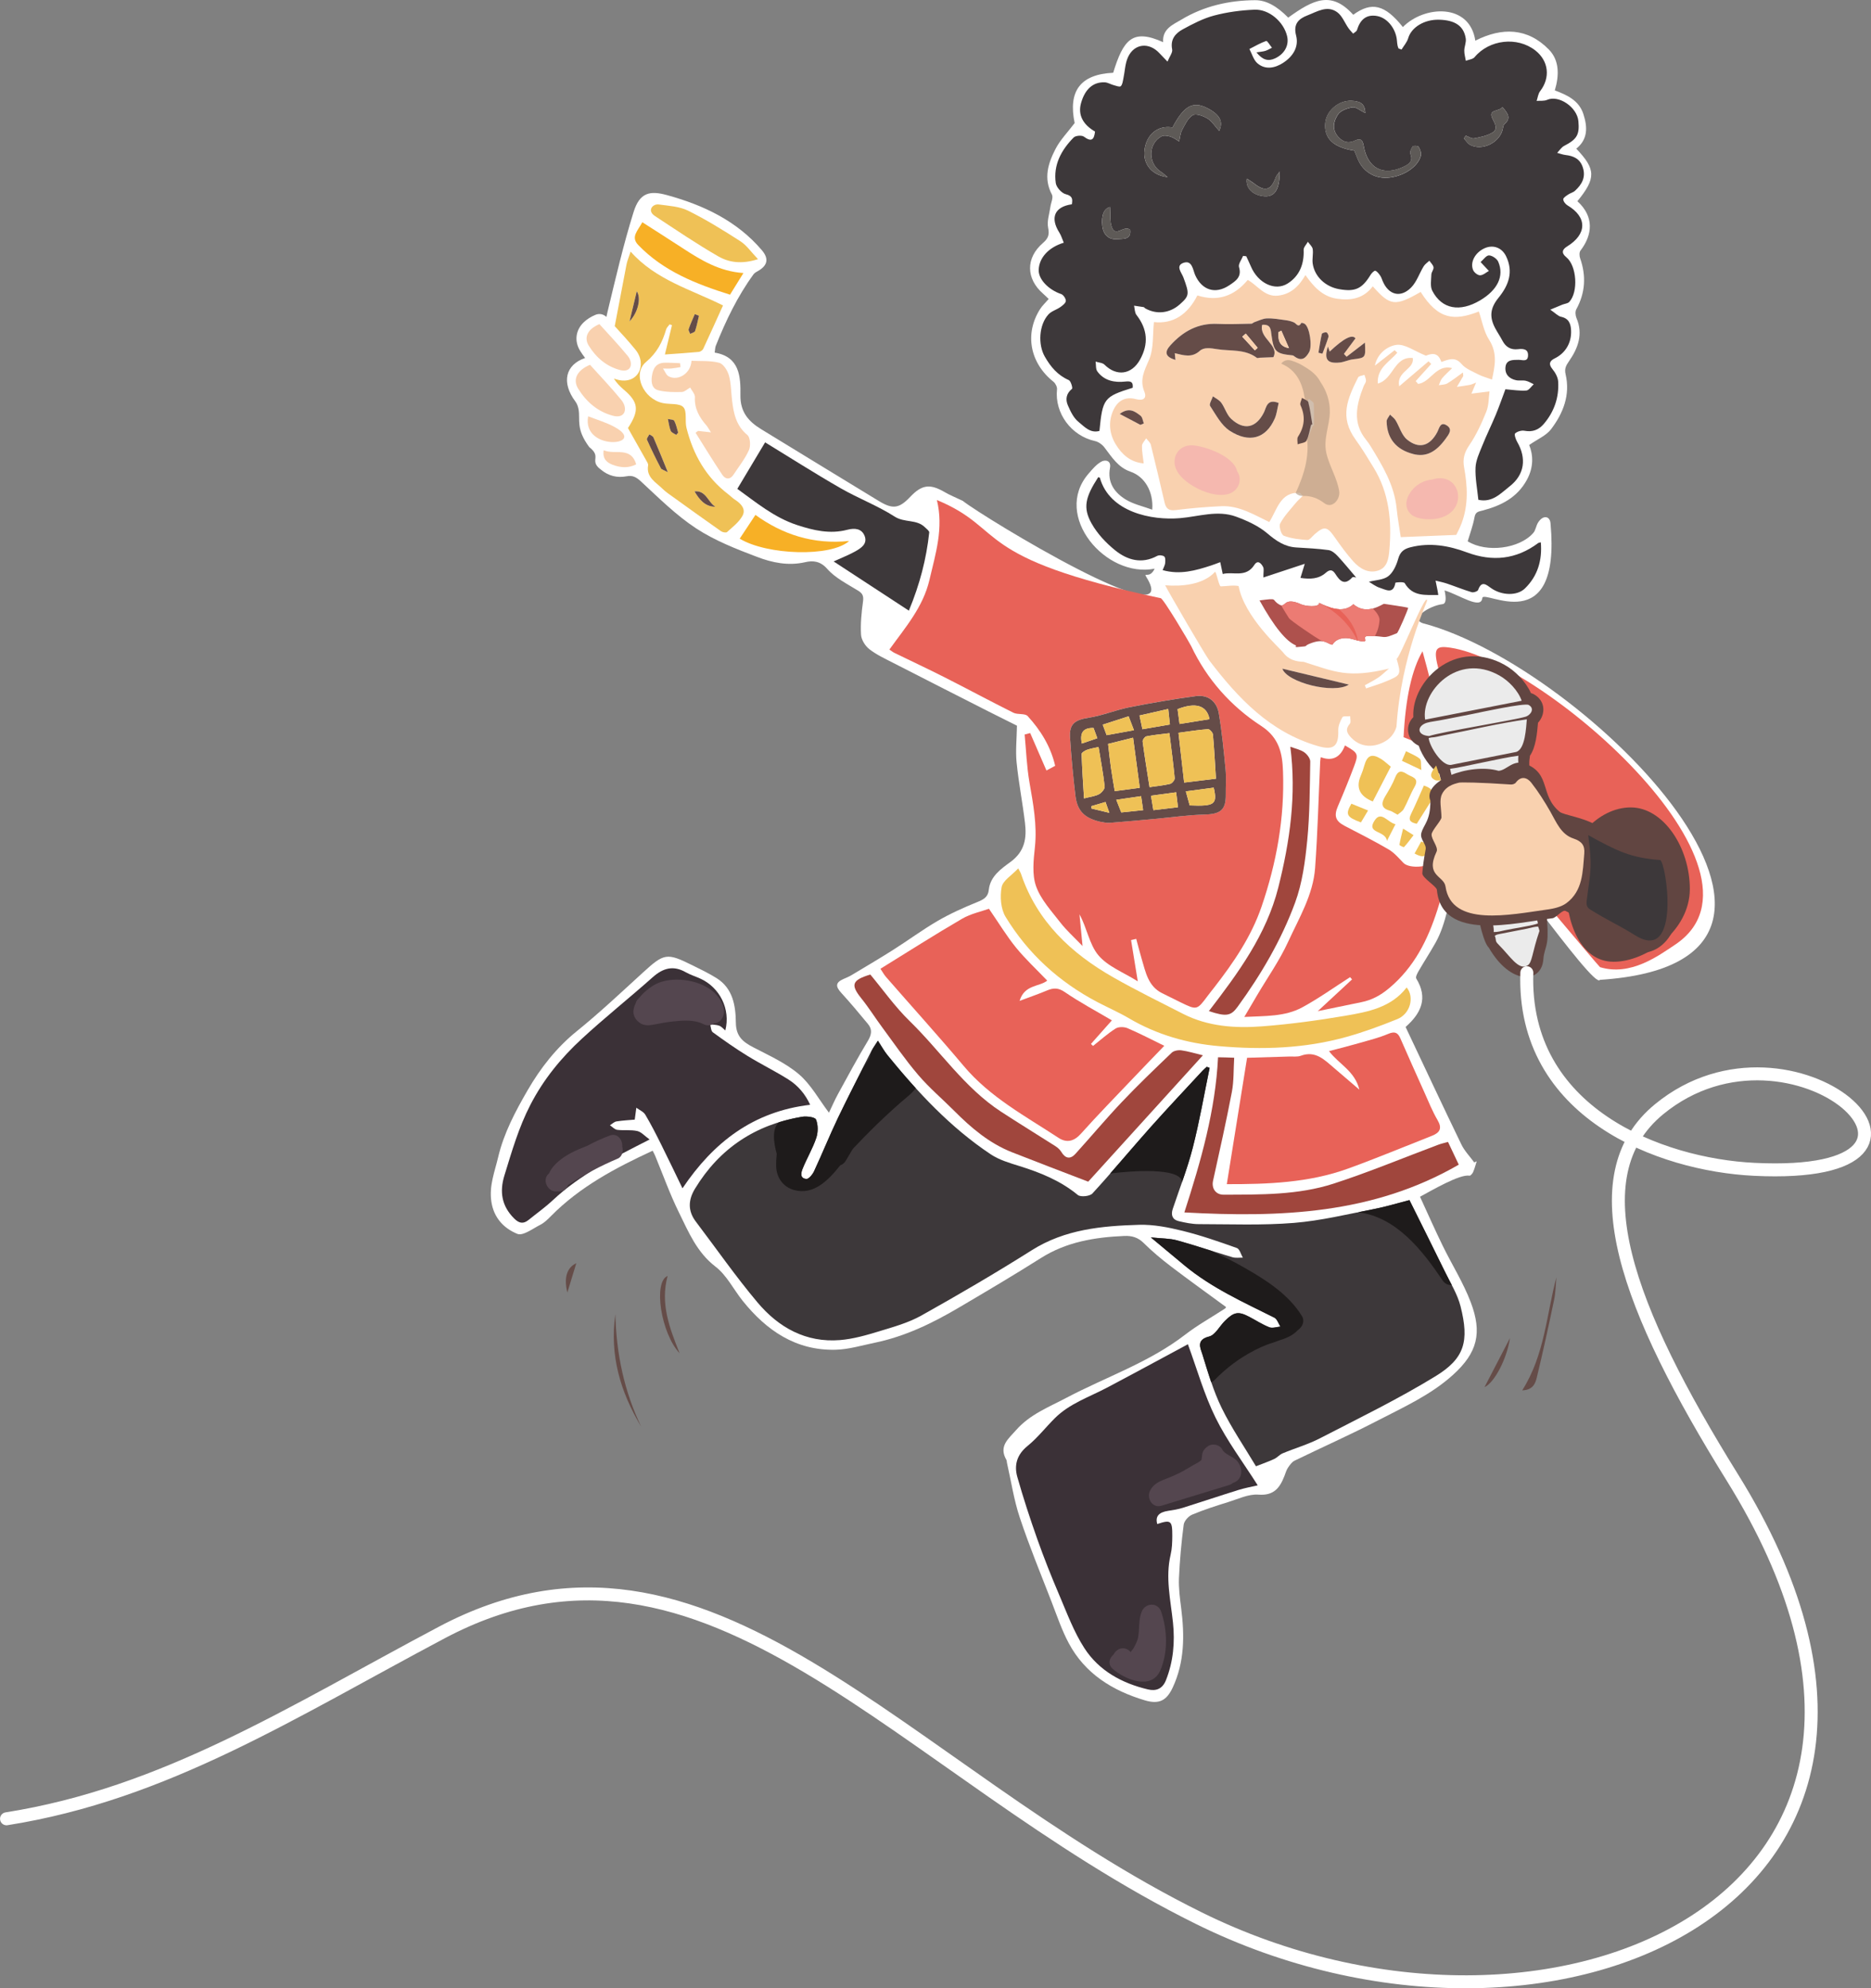 <?xml version="1.0" encoding="UTF-8"?> <svg xmlns="http://www.w3.org/2000/svg" xmlns:xlink="http://www.w3.org/1999/xlink" id="_Слой_2" data-name="Слой 2" viewBox="0 0 577.33 613.45"><rect x="0" y="0" width="577.33" height="613.45" fill="#808080" stroke="none"/><defs><style> .cls-1, .cls-2, .cls-3 { fill: none; } .cls-4 { fill: #1e1b1b; } .cls-5, .cls-6 { fill: #614541; } .cls-7 { fill: #ae514d; } .cls-7, .cls-8, .cls-9, .cls-6, .cls-10 { fill-rule: evenodd; } .cls-8 { fill: #ec7b73; } .cls-11, .cls-10 { fill: #e86258; } .cls-12 { fill: #f7b026; } .cls-13 { fill: #5e5a57; } .cls-14 { clip-path: url(#clippath-1); } .cls-15 { fill: #fff; } .cls-16 { fill: #54464f; } .cls-2 { clip-rule: evenodd; } .cls-3 { stroke: #fff; stroke-linecap: round; stroke-linejoin: round; stroke-width: 4px; } .cls-17 { fill: #f5b8af; } .cls-18 { fill: #3b3137; } .cls-19 { fill: #a0463d; } .cls-20 { fill: #b79d84; } .cls-21 { opacity: .66; } .cls-9 { fill: #ebebeb; } .cls-22 { fill: #efc156; } .cls-23 { fill: #3d383a; } .cls-24 { fill: #654c48; } .cls-25 { clip-path: url(#clippath); } .cls-26 { fill: #f9d1af; } </style><clipPath id="clippath"><rect class="cls-1" x="395.36" y="111.1" width="17.93" height="44.72"></rect></clipPath><clipPath id="clippath-1"><path class="cls-2" d="M388.65,185.24c6.15-.78,3.32-.34,6.18,1.33,2,1.17,1.03-2.67,6.78-.07,1.01.46,5.45,1.07,5.45-.49,2.37,1.13,7.22,3.57,10.56.4,4.08,3.68,9.06-.16,9.45-.11.56.06,7.45,1.13,7.45,1.21.01.43-3.06,7.69-3.49,7.86-4.82,2-2.89.84-8.66.84-3.31,0,2.2,3.09-5.21.94-2.24-.65-4.86-.22-6.01,1.75-1.39,0-2.24-2.07-6.57-.48-3.02,1.12.12.85-4.45,1.24l-.36-.09.16-.42c-3.05-1.2-6.81-5.84-11.28-13.91"></path></clipPath></defs><g id="_Слой_1-2" data-name="Слой 1"><g><path class="cls-15" d="M439.44,192.41c-4.97-1.34,1.56-5.53,5.67-6.01,1.19-.14,1.13-1.93.64-4.24,4.48,1.34,11.3,6.06,11.64,2.36.27-2.92,24.37,13.27,21.05-23.07-.21-2.3-2.32-2.65-3.86-.2-.61.98-.72,2.33-1.45,3.17-4.27,4.9-14.43,6.19-20.25,2.59.72-2.43,1.65-4.87,2.1-7.39.31-1.72,1.16-1.76,2.57-2.13,5.63-1.48,10.6-3.94,13.6-9.45,2.11-3.87,1.97-7.64.71-10.75,2.58-1.8,5.26-2.9,6.76-4.88,3.74-4.94,5.97-10.57,4.47-16.95-.39-1.67.1-2.65,1.04-4,2.8-4.01,4.43-8.36,2.32-13.33-.33-.79-.44-2.01-.05-2.71,2.79-5.1,3.08-10.3,1.18-15.73-.25-.71-.3-1.85.1-2.37,3.73-4.87,4.29-10.47-.95-15.24,5.78-7.07,5.74-9.85-.35-16.21,3.69-2.94,3.47-6.77,2.19-10.71-1.38-4.24-5.14-5.89-8.81-7.27,1.42-4.73,1.39-9.28-1.79-12.56-6.61-6.81-14.53-6.94-22.74-2.78-1.73-11.73-15.84-10.84-22.35-4.2-5.54-6.93-9.61-7.94-15.32-3.79-6.73-7.5-12.36-4.69-20.06.88-3.38-3.44-6.7-5.4-10.19-5.38-8.09.04-15.82,1.82-22.77,5.99-2.58,1.54-5.95,2.86-5.63,6.97-9.42-4.27-12.25-.88-15.42,9.43-10.15.48-13.94,5.67-11.89,15.52-2.15,2.84-4.44,5.17-5.88,7.94-2.29,4.43-3.81,9.09-1.13,14.12.49.93-.31,2.53-.48,3.83-.29,2.12-1.1,4.35-.7,6.34.44,2.19.1,3.31-1.61,4.78-5.36,4.64-5.21,11.03.06,15.63.64.56,1.24,1.17,1.73,1.63-1.02,1.19-2,2.08-2.68,3.16-4.82,7.63-3.1,16.6,4.14,22.37.62.5,1.19,1.6,1.11,2.35-.78,7.35,4.38,14.36,11.73,15.96,1.08.24,2.24,1.09,2.92,1.99,2.26,2.96,4.19,6.14,8.03,7.46,4.39,1.51,7.13,6.16,6.7,11.72-2.84-1.05-5.77-1.66-8.17-3.13-3.49-2.14-5.72-5.26-4.86-9.81.41-2.17-1.39-2.58-2.64-1.9-1.56.85-2.81,2.37-4.01,3.76-11.19,12.99,5.42,32.31,20.42,29.28-1.52,3.29-3.59.9-2.54,2.6,11.9,19.24-49.97-18.24-56.68-23.53-2.22-1.06-3.99-1.77-5.62-2.72-4.48-2.6-6.98-2.29-10.57,1.49-3.37,3.56-5.34,3.92-9.6,1.34-12.15-7.36-24.25-14.81-36.38-22.2-3.95-2.41-6.49-5.33-6.42-10.47.08-5.77-.21-11.89-7.94-13.17.14-.92.12-1.56.34-2.1,3.1-7.77,6.71-15.29,11.67-22.09.33-.45.93-.74,1.45-1.04,2.84-1.66,3.32-3.73,1.13-6.32-7.73-9.13-18.21-14.01-29.33-17.05-5.29-1.45-8.41-.79-10.29,5.24-3.14,10.05-5.52,20.34-7.99,30.59-.14.59-.27,1.18-.4,1.77-.89-.89-2.18-1.15-3.36-.66-2.74,1.14-5.29,3.19-5.79,6.29-.28,1.72.16,3.39,1.07,4.85.47.76.98,1.49,1.52,2.18-6.06,2.07-7.44,7.51-2.96,13.5.5.67.79,1.56.94,2.39.55,3.22-.9,5.96,3.31,11.62,3.62,2.86.53,3.81,2.68,6.16.27.29.61.53.92.79,2.32,1.93,4.98,2.6,7.94,2.03,1.82-.35,2.98.28,4.41,1.61,5.46,5.05,10.81,10.4,16.98,14.45,5.74,3.77,12.35,6.36,18.82,8.82,4.67,1.77,9.63,2.84,14.88,1.63,2.23-.52,4.58-.44,6.76,2.04,2.51,2.86,6.25,4.7,9.59,6.77,1.46.9,1.69,1.75,1.47,3.39-.46,3.38-.81,6.83-.6,10.21.1,1.56,1.29,3.44,2.57,4.44,2.2,1.71,4.82,2.92,7.33,4.21,9.77,5.02,19.57,9.98,29.36,14.96,3.12,1.58,6.25,3.13,8.85,4.43-.07,4.15-.47,7.78-.11,11.34.62,6.2,1.83,12.34,2.57,18.53.57,4.71.06,8.86-4.46,12.17-2.81,2.06-6.26,4.41-6.69,8.6-.24,2.3-1.67,3.01-3.62,3.8-4.15,1.69-8.27,3.53-12.14,5.78-4.75,2.76-9.19,6.06-13.84,9-4.22,2.68-8.53,5.21-12.82,7.78-.77.46-1.62.79-2.45,1.16-2.42,1.08-2.49,2.26-.66,4.26,2.85,3.11,5.56,6.37,8.25,9.62,1.4,1.69,1.11,3.29-.04,5.21-3.22,5.35-6.19,10.85-9.18,16.33-1.11,2.03-2.02,4.17-2.82,5.83-3.1-4.09-5.56-8.7-9.26-11.86-4.06-3.47-9.19-5.77-14.01-8.28-3.24-1.68-5.41-3.36-5.46-7.62-.06-5.19-.87-10.6-5.97-13.78-2.38-1.49-4.94-2.71-7.46-3.96-7.93-3.93-8.71-3.72-15.33,2.33-6.69,6.11-13.3,12.34-20.34,18.03-6.32,5.12-11.16,11.32-15.15,18.2-3.77,6.52-7.34,13.21-9.09,20.63-1.05,4.47-2.81,8.76-2.12,13.62.72,5.12,3.89,8.38,8.04,10.07,1.72.7,4.8-1.65,7.14-2.84,1.23-.63,2.27-1.68,3.26-2.68,8.92-9.03,19.89-14.84,31.35-20.14.31.62.56,1.05.75,1.51,2.42,5.85,4.55,11.85,7.34,17.51,2.98,6.04,5.51,12.3,11.3,16.75,3.47,2.66,5.58,7.05,8.41,10.58,7.34,9.13,16.38,15.35,28.61,15.06,4.06-.1,8.11-1.34,12.14-2.17,9.33-1.93,17.77-6.02,25.89-10.81,8.5-5.01,17.01-10.03,25.35-15.31,7.91-5,16.64-6.43,25.73-6.82,2.33-.1,4.21.42,5.97,2.16,2.65,2.62,5.53,5.03,8.5,7.29,5.57,4.24,11.27,8.32,16.95,12.49-.01.02-.14.33-.37.48-4.1,2.68-8.42,5.07-12.28,8.05-11.09,8.57-24.36,13-36.57,19.44-5.51,2.91-11.29,5.12-15.56,9.97-2.41,2.74-5.46,4.99-3.01,9.21.14.24.1.59.17.88,1.29,5.66,2.14,11.47,3.97,16.95,2.93,8.78,6.46,17.36,9.81,25.99,1.66,4.28,3.13,8.68,5.28,12.71,5.04,9.46,13.54,14.69,23.52,17.66,4.43,1.32,6.7,0,8.53-3.87,3.71-7.88,3.72-16.16,2.65-24.57-.39-3.08-.81-6.21-.68-9.29.24-5.5.75-11.01,1.46-16.47.15-1.15,1.46-2.61,2.59-3.09,3.61-1.52,7.37-2.72,11.12-3.88,3.08-.95,6.3-2.53,9.34-2.3,4.81.37,6.61-2.12,8.04-5.77.33-.84.57-1.76,1.06-2.5.56-.83,1.21-1.79,2.07-2.21,8.53-4.16,17.23-8.01,25.66-12.38,8.02-4.16,16.32-7.87,23.19-14.07,7.63-6.89,9.07-13.02,5.51-22.41-2.3-6.07-5.84-11.66-8.7-17.53-2.41-4.94-4.63-9.98-6.96-15.04,3.52-1.89,12.31-7.07,15.26-6.49.3.06.93-.66,1.13-1.13.46-1.06.75-2.2,1.1-3.31l-.76.34c-1.35-1.85-3.01-3.55-3.99-5.58-5.82-12.03-11.48-24.14-17.19-36.21,4.81-4.24,6.98-8.92,3.29-14.95-.28-.46.33-1.6.73-2.3,1.71-2.95,3.57-5.8,5.24-8.77,3.39-6.06,3.96-13.03,6.17-19.43.83-2.39,3.42-18.23,3.37-18.34,5.12,2.88,39.4,52.61,41.17,49.25,85.43-5.51-4.09-96.42-54.26-109.92"></path><path class="cls-24" d="M469.71,428.96c6.95-10.96,7.44-23.24,10.55-34.89-.22,2.29-.23,4.62-.69,6.86-1.68,8.06-3.44,16.1-5.37,24.1-.42,1.75-1.18,3.85-4.48,3.93"></path><path class="cls-24" d="M197.85,440.17c-6.42-10.68-9.79-22.09-7.97-34.7.29,12.12,2.69,23.74,7.97,34.7"></path><path class="cls-24" d="M206,393.67c-2.3,8.51.56,15.97,3.7,23.84-5.76-6.15-8.2-22.03-3.7-23.84"></path><path class="cls-24" d="M465.93,412.83c-.92,6.29-4.72,13.7-7.86,15.15,2.82-5.44,5.34-10.3,7.86-15.15"></path><path class="cls-24" d="M175.07,398.77c-1.16-4.62-.09-7.73,2.76-9.03-.87,2.85-1.74,5.69-2.76,9.03"></path><path class="cls-23" d="M328.25,74.89c-.51-1.18-.8-2.23-1.36-3.11-2.93-4.6-1.49-8,3.85-8.75.25-1.56.26-2.57-1.88-3.11-1.27-.32-2.89-2.11-3.08-3.42-.81-5.6,1.69-10.2,5.51-14.07.59-.6,2.5-.76,3.16-.27,2.4,1.79,3.17.86,3.44-1.57-3.84-2.23-5.31-5.24-4.31-8.8,1.2-4.27,3.71-6.54,7.31-6.39.93.04,1.82.62,2.75.87.74.2,1.84.64,2.18.33.54-.49.63-1.52.81-2.34.48-2.21.51-4.61,1.43-6.62,1.93-4.22,6.46-4.69,9.65-1.28.67.71,1.35,1.41,2.54,2.65.65-1.59,1.63-2.79,1.44-3.76-.62-3.1.99-4.96,3.27-6.2,3.08-1.68,6.29-3.36,9.65-4.25,4.04-1.07,8.29-1.64,12.48-1.81,4.56-.19,9.03,3.78,10.07,8.17.66,2.8-.79,5.49-3.72,6.85-2.11.98-3.85.52-5.74-1.85,1.25-.2,2.03-.24,2.75-.47.71-.22,1.35-.63,2.03-.96-.6-.74-1.46-2.21-1.76-2.1-1.81.63-3.48,1.62-5.2,2.49.8,1.49,1.27,3.35,2.46,4.39,2.48,2.15,5.49,1.47,7.93-.11,2.94-1.9,4.96-4.83,4.02-8.46-.92-3.55.77-5.15,3.54-6.21,2.95-1.13,6.05-3.2,9.14-.97,1.54,1.11,2.32,3.26,3.47,4.91.43.61.97,1.15,1.45,1.71.41-.37,1.05-.66,1.19-1.11.94-3.11,2.79-4.94,6.2-4.33,3.24.57,5.9,4.06,6.14,7.71.03.49.1.97.19,1.45.05.29.19.57.29.85.31.11.62.22.93.33.7-1.16,1.69-2.24,2.05-3.5.97-3.32,4.91-5.8,9.49-5.7,4.95.11,7.68,1.92,8.27,5.79.19,1.2-.44,2.49-.45,3.74-.02,1.04.31,2.09.48,3.14.92-.36,2.15-.46,2.7-1.12,4.52-5.43,13.17-6.44,18.75-2.06,4.13,3.24,4.68,8.39,1.47,12.56-.62.8-.73,1.99-1.08,3,1.08-.09,2.29.09,3.23-.32,3.57-1.59,9.26,2.22,9.66,6.58.39,4.21-.47,5.58-4.4,7.62-.86.45-1.44,1.42-2.15,2.15.88.23,1.74.57,2.63.67,2.48.29,4.42,1.19,5.27,3.78,1.01,3.05-.26,5.3-2.4,7.25-.57.52-1.44.71-2.1,1.16-.6.41-1.54.99-1.52,1.47.01.64.67,1.49,1.29,1.86,6.13,3.62,6.09,8.88-.11,12.69-1.47.9-1.88,1.99-.24,3.32,3.23,2.61,3.77,10.73.91,13.79-.47.5-1.41.55-2.13.84-.98.39-1.96.81-3.73,1.55,1.62,1.1,2.39,1.99,3.32,2.19,2.38.51,2.99,2.08,3.1,4.17.19,3.83-1.71,7.04-5.04,8.67-1.54.75-2.02,1.72-.7,3.32.88,1.07,1.69,2.53,1.76,3.86.29,4.9-1.24,9.31-4.46,13.07-1.56,1.82-3.48,2.55-5.95,2.08-.91-.17-2.2.21-2.87.82-.33.3.17,1.82.62,2.6,2.95,5.05,2.32,10.12-2.31,13.73-2.73,2.13-5.33,5.12-9.66,4.15-.33-3.36-1.01-6.67-.87-9.94.1-2.27,1.19-4.54,2.07-6.73,1.29-3.23,2.84-6.35,4.17-9.55,1.1-2.65,2.04-5.37,2.98-7.88,2.47.19,4.49.55,6.46.39.81-.07,1.52-1.26,2.28-1.94-.82-.37-1.6-.89-2.46-1.07-.96-.21-2.02.03-2.98-.17-2.14-.45-3.5-1.82-3.28-4.04.23-2.33,2.29-2.23,3.98-2.25,1.24-.02,2.87.75,2.98-1.25.12-2.14-1.51-2.22-3.16-2.03-2.15.24-3.69-.66-4.71-2.58-.7-1.34-1.57-2.59-2.28-3.93-1.86-3.53-1.49-6.25,1.05-9.37,3.12-3.83,4.66-7.98,2.32-12.81-1.27-2.62-3.93-3.63-6.56-2.49-2.91,1.26-4.64,4.3-3.6,6.77.31.75,1.43,1.63,2.16,1.61.95-.03,1.87-.9,2.7-1.35-1.13-1.21-1.85-1.98-2.56-2.74.87-.73,1.75-2.07,2.59-2.05,1,.03,2.46,1.02,2.86,1.96,1.9,4.42-.22,8.72-5.57,11.9-6.28,3.72-11.8,2.75-14.77-2.92-.72-1.37-.35-3.35-.3-5.05.02-.75.77-1.53.67-2.22-.1-.72-.83-1.36-1.28-2.03-.6.57-1.35,1.04-1.76,1.72-1.33,2.17-2.15,4.8-3.87,6.55-3.28,3.32-6.99,2.29-8.79-2.01-.23-.56-.41-1.16-.75-1.65-.42-.59-.9-1.29-1.51-1.51-.3-.11-1.1.67-1.43,1.2-2.67,4.38-4.77,5.36-9.77,4.47-4.21-.75-7.53-3.87-8.12-7.86-.22-1.46.21-3.02,0-4.49-.12-.81-.97-1.51-1.49-2.26-.46.83-1.34,1.68-1.31,2.49.18,4.36-1.27,8.05-4.9,10.36-3.95,2.52-9.22-.12-11.38-5.26-.45-1.06-.95-2.09-1.43-3.13-.33-.04-.65-.07-.98-.11-.46,1.17-1.54,2.52-1.25,3.46.92,3.05-1.02,4.28-2.96,5.58-4.35,2.93-8.52,1.53-10.59-3.17-.69-1.58-.91-4.76-3.72-3.68-2.36.91-.42,3.03.1,4.43,1.89,5.11,1.89,5.69-1.1,8.33-3.11,2.76-7.16,3.22-10.69,1.23-.17-.1-.29-.35-.46-.38-.99-.17-1.98-.3-2.97-.44.23.97.19,2.15.75,2.86,3.42,4.4,3.79,8.93,1.09,13.79-2.58,4.64-7.21,5.27-10.95,1.56-.62-.62-1.82-.65-2.75-.96.16,1.02-.01,2.26.52,3.01,2.11,2.92,5.33,3.52,8.63,3.15,1.79-.2,2.48.14,2.29,1.92-8.85,2.74-9.28,3.28-10.26,13.31-2.9.81-4.72-1.39-6.51-2.83-1.47-1.19-2.42-3.2-3.21-5.01-.82-1.86-.56-3.68,1.26-5.15.26-.21-.35-2.41-1-2.69-3.45-1.51-5.63-4.13-7.42-7.28-2.13-3.76-1.78-9.78,1.14-12.98.93-1.02,2.5-1.44,3.68-2.27.7-.49,1.66-1.23,1.69-1.9.03-.7-.75-1.88-1.43-2.11-3.89-1.32-7.02-4.52-6.94-7.43.09-3.69,2.97-6.98,7.77-8.43M421.28,34.88c-.04-3.25-2.12-3.68-4.24-3.78-3.94-.19-7.74,3.07-8.1,6.78-.47,4.8,2.46,7.61,8.96,8.6.34.84.69,1.68,1.03,2.52,1.51,3.76,5,6.03,8.98,5.86,4.78-.21,9.65-3.27,10.53-6.84.2-.83-.24-1.94-.7-2.73-.19-.32-1.6-.41-1.81-.12-.48.64-.96,1.73-.71,2.36.91,2.31-.55,3.18-2.15,3.94-6.22,2.96-11.02.5-12.25-6.28-.3-1.67-.7-2.77-2.7-1.82-1.97.94-3.63.56-5.14-1.09-2.11-2.32-1.49-4.88-.14-6.93.82-1.24,2.89-1.99,4.52-2.23,1.06-.16,2.32.99,3.94,1.78ZM376.2,40.38c1.38-2.95.09-5.1-3.72-7.04-4.39-2.23-7.17-.68-10.68,5.99-4.48-.77-8.03,2.09-8.64,6.96-.54,4.28,2.24,7.82,7.14,8.36-.98-.78-1.51-1.28-2.12-1.67-3.99-2.56-3.93-8.71.23-10.92.71-.38,1.9-.18,2.76.09.95.3,1.79.98,2.68,1.5.27-1.17.33-2.45.87-3.48.9-1.7,1.82-3.72,3.32-4.64.97-.59,3.21.22,4.51,1,1.37.83,2.3,2.37,3.65,3.85ZM463.58,33.02c-.93,1.55-4.63.52-2.98,3.72.84,1.62,1.58,3.16-.08,4.17-1.65,1-3.73,1.41-5.68,1.78-.76.14-1.69-.53-2.54-.84-.2.29-.4.57-.6.86.65.68,1.17,1.59,1.96,2,3.6,1.88,8.78-.52,9.95-4.52.19-.65.19-1.53.62-1.89,2.13-1.81,1.07-3.3-.64-5.28ZM342.54,63.89c-1.83.39-2.78,2.48-2.41,5.81.3,2.7,2,4.34,4.62,4.09,1.78-.17,4.36.28,3.97-2.88-1.85-1.59-4.41,2.37-5.62-.72-.71-1.83-.4-4.06-.57-6.29ZM394.85,52.96c-.42.62-.99,1.18-1.23,1.86-1.43,3.92-3.31,4.43-6.67,1.78-.65-.51-1.39-.93-2.22-1.48-.45,2.86,1.77,5.01,5.11,5.41,3.31.4,5.06-1.75,5.03-7.58Z"></path><path class="cls-23" d="M373.25,329.48c-1.7,8.21-3.12,16.5-5.2,24.61-1.64,6.41-4.08,12.62-6.18,18.91-.61,1.85-.13,3.28,1.8,3.75,2.04.49,4.16.92,6.24.93,9.79.01,19.63.41,29.36-.38,8.29-.67,16.48-2.68,24.69-4.27,3.73-.72,7.39-1.85,10.95-2.76,3.63,7.32,7.33,14.68,10.95,22.09,1.72,3.52,3.88,6.96,4.82,10.69,2.72,10.76,1.27,16.04-7.7,21.54-11.5,7.05-23.69,12.97-35.69,19.17-3.65,1.89-7.68,3.04-11.49,4.63-.94.39-1.66,1.29-2.58,1.73-1.57.74-3.22,1.3-5.67,2.27-3.54-5.92-7.52-11.74-10.59-18.01-2.55-5.21-4.18-10.89-5.91-16.47-.61-1.98-2.07-4.55,2.05-5.57,1.89-.47,3.2-3.15,4.83-4.78,2.86-2.85,4.2-3.06,7.59-1.28,2.05,1.08,4.02,2.37,6.16,3.21.96.38,2.27-.11,3.43-.21-.62-.94-1.01-2.33-1.88-2.77-9.55-4.77-19.32-9.17-27.64-16.04-3.25-2.68-6.48-5.39-10.46-8.71,3.3.35,5.8.29,8.1.92,5.73,1.58,11.36,3.52,17.05,5.21,1,.3,2.14.1,3.22.14-.6-1.03-.99-2.68-1.85-2.98-5.5-1.96-11.04-3.89-16.71-5.29-4.38-1.08-8.98-2-13.45-1.87-11.51.34-22.88,1.38-33.11,7.84-11.17,7.05-22.58,13.72-34.11,20.17-3.99,2.23-8.58,3.5-13.01,4.85-3.93,1.2-7.98,2.37-12.04,2.7-10.54.87-18.97-3.88-25.47-11.6-6.73-8-12.72-16.61-19.04-24.95-2.52-3.32-2.35-6.72-.26-10.15,7.57-12.47,18.67-19.78,33.01-22.19,1.43-.24,4.04.09,4.34.86.66,1.65.66,3.92.08,5.65-1.08,3.23-2.87,6.21-4.16,9.38-.5,1.22-1.05,3.1,1.1,3.29.73.06,1.91-1.38,2.37-2.36,2.53-5.43,4.76-11,7.35-16.4,3.35-6.99,6.92-13.88,10.42-20.8.45-.88,1.05-1.69,1.94-3.09,1.13,1.72,1.9,3.17,2.93,4.43,9.36,11.5,19.42,22.32,31.86,30.61,2.62,1.75,5.86,2.7,8.93,3.65,6.48,2.02,12.63,4.52,17.96,8.91.85.7,3.7.41,4.5-.46,6.12-6.66,11.89-13.63,17.91-20.39,5.29-5.93,10.75-11.71,16.14-17.54.38-.41.82-.76,1.24-1.14.3.11.6.22.89.33"></path><path class="cls-23" d="M268.93,324.21c-.85,1.68-1.71,3.36-2.56,5.04.64-.97,1.29-1.93,1.96-2.87.21-.72.41-1.44.6-2.17"></path><path class="cls-4" d="M239.67,356.02c-.13,1.31-.21,2.61-.17,3.89.11,3.4,2.14,6.31,5.49,7.24,6.11,1.7,10.69-3.09,14.29-7.62.64-.21,1.23-.65,1.68-1.38.68-1.11,1.33-2.22,1.98-3.35.16-.21.31-.42.47-.62.31-.32.63-.63.92-.94,1.41-1.5,2.85-2.97,4.31-4.43,3.01-3,6.11-5.9,9.31-8.7,1.64-1.44,3.45-2.73,4.61-4.38-3.01-3.31-5.91-6.72-8.74-10.21-1.02-1.26-1.8-2.71-2.93-4.43-.89,1.4-1.49,2.21-1.94,3.09,0,.01-.01.03-.02.04-.19.72-.39,1.45-.6,2.17-.67.95-1.32,1.91-1.96,2.87-2.65,5.22-5.31,10.44-7.84,15.72-2.58,5.4-4.82,10.97-7.35,16.4-.46.99-1.64,2.43-2.37,2.36-2.15-.19-1.6-2.07-1.1-3.29,1.3-3.17,3.08-6.15,4.16-9.38.58-1.73.59-3.99-.07-5.65-.31-.77-2.91-1.1-4.34-.86-2.47.42-4.85.98-7.13,1.69-2.14,1.99-1.67,6.1-.65,9.77"></path><path class="cls-4" d="M364.71,364.54c0,.09,0,.18,0,.27,1.23-3.54,2.41-7.1,3.34-10.72,2.08-8.12,3.5-16.4,5.2-24.62-.3-.11-.6-.22-.89-.33-.41.38-.86.73-1.24,1.14-5.39,5.84-10.86,11.61-16.14,17.54-4.19,4.7-8.26,9.51-12.41,14.24,6.55-.83,21.41-1.91,22.15,2.46"></path><path class="cls-4" d="M387.06,416.62c1.39-.71,2.81-1.34,4.26-1.89,1.07-.33,2.14-.69,3.18-1.1,2.17-.69,4.27-1.43,5.87-3.16,0,0,.01-.01.02-.02.07-.05.14-.1.2-.15,1.32-1.01,2.11-2.69,1.13-4.28-4.08-6.61-10.81-10.93-17.42-14.72-3.48-2-7.07-3.83-10.75-5.46-3.44-1.09-6.87-2.18-10.34-3.13-2.31-.64-4.81-.57-8.1-.92,3.98,3.32,7.21,6.03,10.46,8.71,8.32,6.87,18.09,11.27,27.64,16.04.87.44,1.27,1.82,1.88,2.77-1.15.1-2.46.58-3.42.21-2.14-.84-4.11-2.13-6.16-3.21-3.39-1.78-4.73-1.57-7.59,1.28-1.63,1.62-2.94,4.31-4.83,4.78-4.12,1.02-2.67,3.59-2.05,5.57.88,2.83,1.73,5.7,2.69,8.51.4-.15.76-.37,1.05-.67,3.59-3.71,7.68-6.78,12.28-9.14"></path><path class="cls-4" d="M445.16,395.07c.73,1.08,1.79,1.48,2.82,1.41-.71-1.38-1.45-2.74-2.12-4.12-3.62-7.4-7.31-14.77-10.95-22.09-3.56.91-7.21,2.03-10.95,2.76-1.63.32-3.26.65-4.89.98,11.86,1.47,19.91,11.88,26.09,21.06"></path><path class="cls-26" d="M401.14,152.06c-6.07-.42-7.04,5.18-9.48,9.01-4.82-2.31-9.37-5.14-14.82-4.89-4.72.21-9.44.61-14.13,1.21-2.13.27-2.94-.56-3.36-2.36-1.39-5.93-2.76-11.87-4.24-17.79-.18-.74-.95-1.34-1.44-2-.45.77-1.27,1.52-1.29,2.3-.05,1.67.3,3.36.53,5.44-4.21-.38-6.74-2.85-8.56-5.77-1.96-3.16-2.47-6.81-.91-10.43,1.36-3.15,3.75-4.51,7.04-3.64,2.36.62,3.45-.3,2.64-2.27-1.56-3.8.04-6.57,1.47-9.97,1.45-3.45,1.06-7.66,1.47-11.53,5.88.66,10.43-2.32,13.41-8.22,6.26,1.98,11.37.25,15.54-4.79,3.1,1.73,5.2,5.32,9.36,4.85,3.99-.45,6.46-2.93,8.44-6.34,2.5,3.54,5.26,6.61,9.67,7.28,4.33.66,8.29-.03,11.11-3.82,5.37,6.1,6.91,6.26,14.78,1.74,5.45,8.64,10.43,8.97,17.95,6.04,1,2.89,1.51,6.13,3.13,8.65,2.74,4.25,1.79,8.3.93,12.34-1.58-.58-2.98-.94-4.24-1.59-1.81-.94-3.91-1.74-5.16-3.21-1.97-2.32-3.92-1.44-6.23-.62-1.07-3.34-3.34-2.49-4.76-1.94-3.49-1.39-6.51-3.71-9.14-3.33-2.7.38-5.84,2.61-6.61,6.4,2.13-1.67,4.11-3.22,6.1-4.77.27.25.54.51.82.76-2.31,2.82-6.34,4.68-6.02,9.54,4.87-1.31,4.97-8.47,10.81-7.89.54,3.57-5.16,4.1-4.2,8.73,3.36-2.86,6.2-5.28,9.05-7.71.28.27.55.55.83.82l-4.79,5.29c.25.29.5.58.75.87,3.9-.52,5.5-6.18,10.5-4.87-1.1,1.1-2.19,2.04-3.1,3.13-.49.59-.69,1.42-1.02,2.14.88-.17,1.89-.13,2.62-.56,1.6-.94,3.05-2.11,4.82-3.37.06.79.15,1.02.08,1.15-.63,1.11-1.29,2.2-1.94,3.29,1.33-.2,2.66-.35,3.98-.61.67-.13,1.29-.47,1.95-.72-.51,1.22-.98,2.32-1.44,3.42,1.74-.22,3.49-.43,5.58-.69-.27,1.92-.19,4.24-.98,6.22-1.46,3.62-3.11,7.24-5.31,10.45-1.52,2.23-2.02,4.25-1.56,6.74,1.06,5.8,1.37,11.59-.76,17.25-.55,1.48-1.31,2.88-1.65,3.61-6.07.24-11.52.47-17.13.69-.36-2.46-.96-5.7-1.29-8.96-.74-7.17-4.35-13.1-7.98-19.03-.42-.69-.88-1.35-1.39-1.98-4.38-5.35-3-10.97-.79-16.62.22-.55.69-1.07.72-1.62.03-.61-.31-1.23-.48-1.85-.67.25-1.72.32-1.96.79-3.27,6.6-5.84,12.19-.76,19.2,2.01,2.77,3.77,5.71,5.56,8.63,4.8,7.83,5.62,16.45,4.86,25.35-.23,2.66-.6,5.52-3.55,6.43-3,.92-5.61-.66-7.56-2.81-2.15-2.39-4.04-5.03-5.89-7.67-2.21-3.15-3.15-3.31-6.12-.7-.72.63-1.51,1.78-2.2,1.73-2.46-.17-5.01-.44-7.27-1.33-.8-.32-1.57-2.9-1.1-3.78,1.22-2.31,3.12-4.28,4.8-6.33.65-.79,1.44-1.46,2.17-2.19-.3-.31-.59-.62-.89-.93M389.47,100.22c2.73-.25,2.65,1.51,2.87,3.13.72,5.24,1.31,5.77,6.53,6.3.26.03.5.28.74.44,2.1,1.46,3.3.39,4.35-1.44,1.02-1.79.21-7.6-1.34-8.72-.29-.21-1.02-.38-1.06-.3-.92,1.66-1.5.21-2.28-.15-.79-.36-1.69-.57-2.56-.69-1.92-.26-3.87-.62-5.79-.55-1.31.05-2.59.74-3.88,1.17-.32.1-.59.46-.89.46-3.48.05-6.97.22-10.44.05-6.04-.29-10.66,2.31-14.56,6.6-1.98,2.18-1.51,3.61,1.55,4.52-.06-.66-.13-1.3-.2-2.09,2.78.66,5.25,1.51,7.74-.74,1.26-1.14,3.3-.83,5.26-.51,4.18.68,8.62-.12,12.34,2.7.18.13.58-.04.87-.05,1.15-.05,2.29-.09,4.21-.17,1.91-3.76-4.51-5.84-3.45-9.98ZM394.55,124.33c-3.63-1.44-3.78,1.4-4.54,2.91-2.39,4.77-6.11,5.69-10.12,1.98-1.37-1.27-1.91-3.4-3.05-4.97-.61-.84-1.7-1.33-2.57-1.98-.32,1.02-1.24,2.42-.87,2.98,1.81,2.73,3.47,5.99,6.08,7.67,5.9,3.8,11.11,2.51,13.87-3.8.62-1.42.78-3.04,1.2-4.79ZM436.02,140.06c3.95,1.02,7.03-.51,10.09-4.75,1-1.39,2.16-2.85.36-4.04-2.05-1.35-2.34.84-3,2.09-2.26,4.25-5.61,5.27-9.32,2.23-1.68-1.37-2.32-3.97-3.54-5.96-.41-.67-1.14-1.15-1.71-1.72-.36.7-1.05,1.4-1.03,2.09.11,5.29,2.95,8.71,8.15,10.05ZM418.26,104.39q-1.47-2.06-7.96,4.07c-.16-.45-.32-.87-.56-1.54-1.24,3.99-.19,5.31,3.67,4.92,1.34-.14,2.62-.8,3.97-.97,4.03-.5,4.03-.45,3.79-5.18-2.02,1.56-3.84,2.96-5.65,4.36-.28-.29-.55-.58-.83-.87,1.14-1.53,2.27-3.05,3.57-4.8ZM405.06,131.38c.12-.02.23-.04.35-.06.01-2.26.12-4.53-.04-6.78-.04-.53-.98-1-1.5-1.5-.27.73-.89,1.54-.74,2.16.84,3.47.1,6.46-2.14,9.22-.43.53-.33,1.49-.47,2.26.87-.22,2.17-.17,2.53-.72.9-1.38,1.36-3.04,2.01-4.58ZM351.91,131.09c.35-.15.69-.3,1.04-.45-.33-.81-.43-1.92-1.02-2.38-1.67-1.28-3.48-2.74-6.43-.55,2.42,1.27,4.42,2.33,6.41,3.38ZM406.83,108.83c.41.1.81.2,1.22.3.64-1.72,1.34-3.43,1.86-5.19.12-.39-.25-1.23-.6-1.37-.38-.15-1.38.17-1.44.45-.45,1.92-.72,3.87-1.05,5.81Z"></path><path class="cls-18" d="M388.09,458.27c-1.71.4-3.88.79-5.98,1.44-5.76,1.79-11.47,3.72-17.22,5.52-1.42.44-2.91.68-4.38.9-2.95.43-4.08,1.73-3.42,4.08,4.22-1.4,4.67-1.08,4.64,3.73-.01,1.9-.07,3.86-.51,5.7-1.67,7.08-.01,13.98.72,20.97.63,6.04.12,12.03-2.17,17.79-1.08,2.71-3.07,3.42-5.57,2.83-8.03-1.9-15.09-5.77-19.58-12.7-3.29-5.08-5.43-10.94-7.83-16.56-2.41-5.63-4.67-11.34-6.72-17.12-2.24-6.32-4.33-12.71-6.16-19.16-1.04-3.69-.12-6.92,3.18-9.59,3.09-2.51,5.57-5.74,8.41-8.56,4.52-4.5,10.55-6.49,16.03-9.38,7.99-4.21,15.93-8.54,23.89-12.81.53-.28,1.05-.58,1.12-.62,2.8,7.6,4.99,15.48,8.55,22.69,3.57,7.23,8.52,13.78,13,20.85"></path><path class="cls-18" d="M223.8,317.92c-.67-.55-1.19-1.22-1.87-1.46-.87-.32-1.87-.29-2.82-.42.27.84.27,2.03.84,2.45,3.49,2.54,7.04,5.04,10.72,7.3,4.12,2.53,8.48,4.67,12.57,7.24,2.99,1.87,5.24,4.54,6.75,7.83-17.59,2.07-29.85,11.58-39.4,25.77-2.11-4.36-4.28-8.91-6.53-13.43-1.56-3.14-3.15-6.27-4.94-9.28-.56-.94-1.83-1.45-2.77-2.15-.15,1.14-.3,2.28-.49,3.67-1.51.13-3.58.23-5.62.55-.72.11-1.36.77-2.03,1.19.74.49,1.44,1.3,2.22,1.4,2.05.26,4.2-.07,6.19.37,1.27.28,2.31,1.53,3.83,2.62-11.05,5.62-21.34,10.76-29.85,18.71-2.34,2.19-4.98,4.07-7.48,6.09-1.64,1.33-2.94,1.09-4.46-.42-3.87-3.85-4.57-8.27-3.01-13.3,2.28-7.39,4.39-14.77,8-21.76,4.06-7.88,9.49-14.5,15.87-20.39,7.1-6.55,14.68-12.59,21.9-19.01,3.18-2.82,6.33-3.71,10.17-1.53,1.4.79,2.97,1.28,4.44,1.94,6.1,2.74,9.45,9.48,7.78,16.01"></path><path class="cls-11" d="M349.01,290.04c.66,4.04,1.31,8.07,2.07,12.73-4.32-2.73-9.26-4.57-12.18-8.07-2.79-3.35-3.5-8.43-5.81-12.6.28,2.91.57,5.83.95,9.78-2.63-2.75-4.97-4.82-6.84-7.24-2.76-3.57-6.04-7.09-7.5-11.2-1.29-3.63-.79-8.07-.36-12.07.72-6.84-.54-13.38-1.69-20.03-.84-4.85-1.01-9.81-1.48-14.72.57-.15,1.14-.3,1.71-.45,1.65,3.8,3.31,7.6,5.02,11.55.91-.49,1.77-.95,2.69-1.45-1.39-5.99-4.49-10.96-8.48-15.33-.84-.92-3.1-.38-4.43-1.05-7.11-3.55-14.1-7.32-21.19-10.91-5.12-2.6-10.33-5.02-15.49-7.54-.44-.21-.83-.54-1.57-1.03,4.89-6.8,10.39-13.04,12.37-21.51,1.87-8.04,4.42-15.88,2.29-24.63,21.87,9.11,9.94,17.69,69.07,30.29.9.19,8.99,13.9,9.39,14.77,4.86,10.28,12.28,18.58,21.62,24.65,5.64,3.67,6.53,8.63,6.72,13.98.52,14.32-1.98,28.25-6.63,41.8-3.18,9.27-8.62,17.2-14.56,24.86-.68.88-1.39,1.74-2.05,2.63-3.3,4.43-3.33,4.45-8.36,2-1.9-.93-3.79-1.87-5.68-2.81-4.35-2.16-5.09-6.48-6.3-10.5-.62-2.08-1.14-4.18-1.71-6.27-.54.13-1.07.26-1.61.38M339.31,253.49c1,.14,2.01.46,2.99.38,4.89-.37,9.78-.84,14.67-1.28,4.88-.44,9.76-1.16,14.65-1.28,5.01-.12,6.68-1.42,6.62-6.21-.03-2.57.18-5.17-.07-7.72-.56-5.79-1.12-11.59-2.09-17.32-.63-3.73-3.37-5.79-7.05-5.3-6.88.92-13.73,2.1-20.54,3.45-4.23.84-8.29,2.56-12.54,3.22-4.28.66-6.04,1.9-5.77,6.12.4,6.01.94,12.02,1.67,18,.57,4.66,2.82,6.8,7.46,7.93Z"></path><path class="cls-11" d="M271.68,298.89c8.56-5.28,16.77-10.53,25.19-15.43,2.7-1.57,5.93-2.23,8.29-3.08,3.07,4.45,5.46,8.43,8.36,11.99,2.91,3.57,6.33,6.73,9.62,10.18-2.41,1.94-7.03,1.18-8.52,6.25,3.31-1.25,5.92-2.14,8.45-3.21,1.98-.83,3.48-.89,5.5.5,4.63,3.17,9.61,5.82,14.52,8.72-2.1,2.37-4.28,4.82-6.46,7.28.22.2.43.41.65.61,2.3-1.82,4.5-3.81,6.96-5.37.92-.58,2.65-.55,3.71-.09,3.77,1.61,7.42,3.53,11.31,5.42-3.15,3.28-6.28,6.49-9.36,9.74-5.48,5.77-11.06,11.46-16.36,17.38-2.17,2.43-4.45,2.89-6.91,1.28-10.25-6.72-21.17-12.54-29.26-22.17-7.82-9.29-15.98-18.3-23.96-27.45-.63-.72-1.09-1.59-1.73-2.54"></path><path class="cls-11" d="M383.94,313.78c1.62-2.74,2.83-4.79,4.03-6.84,3.21-5.43,6.89-10.65,9.5-16.35,3.37-7.35,7.73-14.51,8.33-22.8.79-10.92,1.07-21.89,1.57-32.83.01-.3.07-.59.17-1.35,3.72,1.42,6.18-.12,7.46-3.62,4.08,2.31,4.27,2.6,2.81,6.47-1.56,4.14-3.23,8.25-4.98,12.31-1.26,2.93-.76,4.55,2.06,6.02,4.56,2.38,9.17,4.69,13.6,7.29,1.73,1.01,3.12,2.66,4.55,4.14,1.97,2.05,9.03,1.33,10.31-1.28,1.59-3.24,2.92-6.61,5.04-9.85-.15,2.92.06,5.93-.54,8.76-1.2,5.72-2.57,11.43-4.35,16.98-2.95,9.17-7.12,17.58-14.84,24.04-2.69,2.25-5.32,3.67-8.58,4.33-4.31.88-8.62,1.78-13.45,2.77,3.88-3.6,7.23-6.69,10.57-9.79-.2-.23-.4-.47-.6-.7-4.91,3.14-9.67,6.56-14.78,9.33-5.35,2.89-11.38,2.62-17.9,2.95"></path><path class="cls-11" d="M384.82,326.36c3.93-.12,8.44-.24,12.95-.39,1.21-.04,2.53.16,3.62-.24,4.56-1.68,7.3,1.27,10.24,3.76,2.46,2.08,4.89,4.19,7.82,6.7-1.37-5.77-6.34-7.87-9.36-11.89,3.19-.84,6.28-1.61,9.33-2.49,3-.86,6.05-1.61,8.91-2.82,1.98-.84,2.97-.48,3.77,1.36,2.42,5.52,4.87,11.03,7.35,16.52,1.32,2.93,2.51,5.95,4.13,8.71,1.5,2.55.71,3.88-1.69,4.83-8.63,3.4-17.2,6.97-25.92,10.13-12.15,4.41-24.88,4.83-37.42,4.81,2.08-12.96,4.14-25.81,6.26-39"></path><path class="cls-11" d="M493.7,298.38c-.24-.04-31.58-37.36-42.04-49.91-3.25-39.15-13.81-49.52-5.46-48.8,27.93,2.4,104.93,68.98,70.67,91.8-5.09,3.39-13.75,9.81-23.17,6.92"></path><path class="cls-22" d="M193.78,132.05c3.58-5.46,3.26-7.99-1.36-11.88-1.24-1.05-2.24-2.16-2.99-3.35.36.12.73.23,1.11.33,6.27,1.65,9.33-4.61,5.54-9.27-2.04-2.5-4.21-4.88-6.39-7.25,1.24-6.35,2.4-12.71,3.64-19.06.23-1.15.71-2.25,1.26-3.94,7.81,8.79,18.57,11.65,28.51,16.61-2.05,4.52-4.04,8.96-6.1,13.38-.21.44-.86.9-1.34.95-3.27.31-6.55.52-10.49.8.82-3.41,1.5-6.23,2.18-9.04-.24-.09-.48-.17-.72-.26-.36.51-.9.97-1.07,1.54-1.16,3.94-2.8,7.21-6.24,10.1-4.31,3.64-.83,11.4,5.24,12.66,2.15.45,5.11-.02,6.29,1.25,1.21,1.29.44,4.25.97,6.37,2.05,8.21,6.03,15.28,12.9,20.51.72.55,1.36,1.22,2.12,1.71,1.86,1.19,3.39,2.88,2.27,4.93-1.08,1.96-3.05,3.46-4.77,5.02-.31.28-1.4.06-1.88-.28-4.93-3.45-9.81-6.97-14.69-10.48-1.14-.82-2.34-1.61-3.33-2.59-2.06-2.04-5.11-3.52-4.45-7.27.07-.42-.29-.96-.53-1.39-1.88-3.37-3.79-6.73-5.69-10.09M206.09,145.69c-1.64-4-2.99-7.39-4.44-10.73-.18-.42-.84-.64-1.27-.95-.27.56-.91,1.28-.74,1.64,1.33,2.98,2.77,5.92,4.29,8.8.24.46,1.06.63,2.17,1.24ZM214.3,151.61c1.51,2.54,3.22,4.72,6.45,4.74-2.31-1.4-2.87-5.14-6.45-4.74ZM196.49,89.86c-.75,3.11-1.41,5.84-2.25,9.3,2.66-2.78,3.66-7.19,2.25-9.3ZM215.68,97.42c-.43-.17-.87-.33-1.3-.5-.64,1.53-1.35,3.05-1.89,4.62-.13.4.29.98.46,1.48.53-.29,1.38-.46,1.52-.88.53-1.53.82-3.14,1.2-4.72ZM208.64,134.18c.21-.23.41-.46.62-.69-.38-1.23-.61-2.54-1.21-3.66-.22-.42-1.28-.39-1.96-.57.27,1.23.4,2.51.87,3.66.23.56,1.1.84,1.68,1.26Z"></path><path class="cls-26" d="M359.52,180.58c5.08.4,11.7-.13,15.36-4.11.41-.44,1.21,4.45,1.81,4.44,1.85-.03,3.69-.45,5.51-.1,1.74,9.54,12.98,19.45,13.73,20.48,1.67,2.27,3.91,2.82,6.34,2.91,9.77,3.1,13.51,5.11,26.33,2.09-1.15.92-2.12,1.97-3.34,2.78-1.3.87-2.72,1.57-4.1,2.35.12.32.25.65.37.97,1.94-.67,3.93-1.25,5.83-2.03,5.03-2.07,5.02-2.1,3.59-7.12.9.06,9.1-20.83,9.41-17.99.07.61-7.99,16.88-9.45,38.94-.11.54-.85,2.66-2.71,4.02-2.88,2.1-7.69,3.13-11.26-.61-1.46-1.53-1.83-2.64-.41-4.33.39-.47.08-1.52.09-2.3-.83.09-2.16-.11-2.39.31-.69,1.22-1.33,2.7-1.28,4.05.16,5.05-1.57,6.24-6.35,4.84-14.76-4.32-24.57-14.77-33.44-26.39-1.29-1.69-12.52-20.99-13.62-23.19M395.69,206.3c1.39,4.22,15.87,7.95,20.53,4.92-7.06-1.69-13.7-3.28-20.53-4.92Z"></path><path class="cls-19" d="M335.78,364.58c-8.33-3.21-15.95-6.09-23.52-9.08-6.99-2.76-12.57-7.5-17.79-12.74-3.7-3.71-7.74-7.13-11.13-11.1-4.01-4.69-7.52-9.82-11.19-14.79-2.16-2.92-4.09-6.01-6.36-8.83-3.37-4.2-2.98-5.62,2.76-7.37,3.95,4.74,7.63,9.97,12.14,14.36,9.49,9.24,16.89,20.58,28.2,27.96,5.56,3.63,11.23,7.09,16.83,10.67.7.45,1.37,1.07,1.79,1.77,1.2,1.99,2.73,2.34,4.32.58,4.8-5.29,9.38-10.78,14.29-15.96,4.97-5.25,10.21-10.26,15.43-15.26.65-.62,2.02-.86,2.98-.73,2.06.28,4.08.91,6.65,1.53-12.1,13.33-23.98,26.42-35.38,38.98"></path><path class="cls-22" d="M314.2,267.93c.56,1.08.74,1.34.83,1.62,4.95,14.76,15.49,24.61,28.61,32.06,6.99,3.97,14.21,7.51,21.37,11.17,7.73,3.95,16.13,4.52,24.52,3.87,8.53-.65,17.04-1.81,25.48-3.24,7.04-1.2,14.24-2.52,19.04-8.75,2.49,3.04,1.06,8.17-2.87,9.76-5.12,2.08-10.35,4-15.67,5.49-12.89,3.61-26.09,4.02-39.35,2.86-9.85-.86-19.19-3.53-27.79-8.59-3.11-1.83-6.45-3.28-9.66-4.96-11.87-6.22-21.5-14.96-28.43-26.36-1.49-2.46-1.75-6.23-1.21-9.15.37-2.02,3.09-3.61,5.12-5.78"></path><path class="cls-23" d="M280.44,188.4c-7.92-5.18-15.37-10.05-23.21-15.18,2.56-1.17,4.63-1.97,6.55-3.03,1.85-1.03,4-2.36,3.01-4.85-.9-2.25-2.99-2.51-5.39-1.88-5.28,1.39-10.4.19-15.45-1.47-7.15-2.35-12.76-7.09-18.44-11.16,2.89-4.83,5.58-9.34,8.58-14.35,7.32,4.47,15.17,9.48,23.24,14.12,5.47,3.15,11.47,5.41,16.76,8.8,3,1.93,6.76.75,9.3,3.27.51.5,1.39,1.13,1.34,1.62-.88,8.12-2.89,15.95-6.28,24.1"></path><path class="cls-23" d="M418.52,178.2c-.1,0-1-.33-1.25-.06-2.45,2.7-3.9,1.01-5.25-1.11-.88-1.36-1.74-1.35-2.93-.3-2.18,1.91-4.78,2.03-7.81,1.57.42-1.37.75-2.45,1.33-4.35-4.47,1.48-8.42,2.78-12.77,4.22-.01-1.7.24-2.61-.08-3.23-.55-1.08-1.64-2.31-2.7-.66-2.62,4.12-6.64,1.95-9.76,2.82-.31-1.47-.54-2.57-.77-3.66-.94.35-1.87.72-2.82,1.03-4.78,1.56-9.58,2.94-14.96,1.43.35-.92.72-1.52.78-2.14.07-.7.12-1.74-.29-2.07-.48-.39-1.61-.48-2.18-.17-4.76,2.57-9.18,1.3-12.93-1.71-2.85-2.29-5.54-5.15-7.31-8.31-2.74-4.89-1.92-8.12,2.06-14.28.18.07.48.11.51.22,3.04,10.64,15.99,13.16,24.7,12.43,5.77-.48,11.6-2.58,17.34-.46,3.4,1.25,6.91,2.85,9.63,5.16,2.73,2.31,5.33,4.12,8.94,4.34,3.32.2,6.65.36,9.94.81,1.01.14,2.05,1.02,2.8,1.82,2.03,2.18,3.9,4.5,5.75,6.66"></path><path class="cls-19" d="M365.45,374.08c5.18-16.05,9.59-31.5,10.4-47.88.99.02,1.67.03,2.35.05.69.02,1.39.04,2.63.09-.22,3.61-.07,7.14-.71,10.53-1.75,9.18-3.8,18.3-5.81,27.42-.5,2.25.72,4.32,3.26,4.31,11.41-.04,22.95.14,33.92-3.41,10.91-3.53,21.52-7.97,32.27-11.99.93-.35,1.91-.56,3.05-.88,1.05,2.21,2.07,4.37,3.32,7.01-26.44,15.31-55.09,16.36-84.65,14.74"></path><path class="cls-23" d="M475.45,167.31c.46,5.55-.96,10.39-4.9,14.24-2.44,2.38-7.19,2.17-10.36-.04-1.51-1.05-3-2.55-4.09.51-.15.43-1.42.86-1.99.69-2.57-.77-5.06-1.79-7.6-2.65-1.15-.39-2.36-.62-3.54-.92.22,1.08.44,2.16.65,3.24.06.29.09.57.19,1.2-3.97-.06-7.89.57-10.37-3.67-.27-.46-2.85-.25-2.87-.1-.61,3.69-2.99,2.1-4.79,1.55-1.29-.4-2.42-1.31-3.38-1.87,2.05-.53,4.45-.55,5.97-1.71,1.51-1.16,2.51-3.37,3.05-5.3.6-2.18,1.7-3.09,3.8-3.63,6.04-1.53,11.8-.52,17.46,1.59,7.85,2.92,15.17,2.18,21.94-2.88.14-.11.36-.11.84-.25"></path><path class="cls-19" d="M373.02,311.96c9.05-11.77,17.75-23.59,21.42-38.14,3.57-14.19,5.64-28.51,3.71-43.43,1.54.58,3.09.88,4.28,1.7.89.61,1.88,1.9,1.87,2.87-.15,8.12-.14,16.27-.93,24.34-.64,6.46-1.51,13.11-3.73,19.15-4.24,11.54-10.48,22.18-17.74,32.16-2.09,2.88-3.53,3.1-8.87,1.35"></path><path class="cls-26" d="M219.38,133.4c-.72-1.11-1.01-1.69-1.42-2.16-2.17-2.5-3.72-5.17-3.53-8.69.05-.97-.94-1.99-1.46-2.98-.87.48-1.73,1.35-2.61,1.37-2.37.06-4.81.05-7.1-.49-2.13-.49-2.38-2.47-2.1-4.42.33-2.32,1.28-4.07,3.94-4.12,1.57-.03,3.15.09,4.73.14l.16,1.21c-.94.15-1.88.35-2.83.43-.85.07-1.72.02-2.58.01.59.84.99,2.04,1.79,2.44,2.93,1.47,6.78-.92,7.01-4.83,2.85.15,5.82-.1,8.53.62,1.3.34,2.59,2.39,3.01,3.91.7,2.48.66,5.17.98,7.76.48,4.01,1.26,7.77,4.72,10.62.89.73,1.06,3.36.48,4.65-1.21,2.7-3.13,5.09-4.77,7.59-1.1,1.67-2.54,1.39-3.43.06-2.86-4.26-5.53-8.66-8.27-13.01.26-.19.52-.38.78-.57,1.1.12,2.2.25,3.95.45"></path><path class="cls-12" d="M229.4,84.24c-1.41,2.28-2.66,4.29-4.14,6.68-10.53-3.31-20.53-7.24-28.32-15.33-2.38-2.48-.2-4.32,1.26-7.02,4.27,2.74,8.35,5.32,12.39,7.96,5.65,3.69,11.36,7.21,18.81,7.71"></path><path class="cls-22" d="M233.9,79.96c-5.06,1.62-8.96,1.03-12.25-.86-6.7-3.85-13.1-8.21-19.57-12.46-2.49-1.63-.72-3.82,1.24-3.55,3.05.42,6.35.59,9.02,1.92,5.57,2.76,10.89,6.06,16.13,9.43,1.91,1.23,3.28,3.29,5.43,5.52"></path><path class="cls-12" d="M262.03,166.9c-5.56,5.03-25.38,4.41-33.78-.71,1.53-2.32,3.07-4.65,4.85-7.33,8.21,5.96,17.81,9.22,28.94,8.04"></path><path class="cls-26" d="M182.07,112.56c3.25,3.61,6.63,7.13,9.69,10.89,2.02,2.48,1.26,5.85-2.63,4.82-4.7-1.24-8.19-4.28-10.71-8.32-1.82-2.93-.3-5.76,3.64-7.4"></path><path class="cls-26" d="M181.48,128.44c2.72,1.06,5.6,1.9,8.18,3.31,10.47,5.71-10.17,7.76-8.18-3.31"></path><path class="cls-26" d="M186.28,138.91c3.48,1.54,8.31-1.3,10.04,4.34-2.36,1.25-4.86,1.08-7.31.14-1.73-.67-3.15-1.79-2.73-4.48"></path><path class="cls-15" d="M419.37,199.11c.55,2.56-.52,3.55-2.64,3.2-1.68-.28-4.7,1.51-4.69-1.81,0-3.14,2.91-1.24,4.49-1.62.89-.21,1.92.14,2.85.23"></path><path class="cls-15" d="M416.66,182.48c-1.12,2.2-3.63,2.68-7.22,1.5.43-3.4.99-3.77,3.77-2.54.55.24,1.12.44,1.7.61.56.17,1.14.28,1.75.43"></path><path class="cls-15" d="M393.58,182.23c.91-1.08,1.67-2.41,2.81-3.12.5-.31,2.47.51,2.58,1.06.2,1.02-.18,2.91-.83,3.17-1.16.46-2.7-.02-4.08-.11-.16-.33-.32-.67-.48-1"></path><path class="cls-15" d="M401.32,184.15c.49-3.25.68-3.36,5.8-3.39-.81,4.2-1.28,3.98-5.8,3.39"></path><path class="cls-15" d="M402.07,201.01q6.79-1.94,6.27,1.3c-1.06-.19-2.13-.35-3.19-.57-1.03-.21-2.05-.48-3.07-.73"></path><path class="cls-15" d="M392.11,180.32c-.49.62-1.03,1.85-1.55,1.84-2.11-.05-3.98-.81-5.04-3.42,2.3.55,4.23,1.01,6.58,1.58"></path><path class="cls-13" d="M421.28,34.88c-1.62-.78-2.88-1.93-3.94-1.78-1.62.24-3.7.99-4.52,2.23-1.35,2.05-1.97,4.61.14,6.93,1.51,1.65,3.17,2.03,5.14,1.09,2-.95,2.4.15,2.7,1.82,1.23,6.79,6.02,9.24,12.25,6.28,1.6-.76,3.06-1.63,2.15-3.94-.25-.62.24-1.72.71-2.36.21-.28,1.63-.19,1.81.12.46.8.91,1.91.7,2.73-.87,3.57-5.74,6.64-10.53,6.84-3.97.17-7.46-2.11-8.98-5.86-.34-.84-.68-1.68-1.03-2.52-6.51-.99-9.43-3.8-8.96-8.6.36-3.71,4.16-6.97,8.1-6.78,2.12.1,4.2.53,4.24,3.79"></path><path class="cls-13" d="M376.2,40.38c-1.35-1.48-2.28-3.02-3.65-3.85-1.3-.78-3.54-1.59-4.51-1-1.5.92-2.42,2.95-3.32,4.64-.55,1.02-.6,2.31-.87,3.48-.89-.52-1.72-1.2-2.68-1.5-.86-.27-2.05-.47-2.76-.09-4.15,2.21-4.22,8.36-.23,10.92.6.39,1.14.89,2.12,1.67-4.9-.54-7.68-4.09-7.14-8.36.61-4.87,4.16-7.73,8.64-6.96,3.51-6.67,6.29-8.23,10.68-5.99,3.8,1.93,5.1,4.09,3.72,7.04"></path><path class="cls-13" d="M463.58,33.02c1.71,1.98,2.77,3.47.64,5.28-.43.37-.43,1.25-.62,1.89-1.17,3.99-6.35,6.4-9.95,4.52-.79-.41-1.31-1.32-1.96-2,.2-.29.4-.57.6-.86.85.3,1.77.98,2.54.84,1.95-.37,4.02-.78,5.68-1.78,1.67-1.01.92-2.54.09-4.17-1.65-3.2,2.05-2.17,2.98-3.72"></path><path class="cls-13" d="M342.54,63.89c.16,2.24-.14,4.46.57,6.29,1.2,3.1,3.77-.87,5.62.72.38,3.17-2.2,2.71-3.97,2.88-2.62.26-4.32-1.39-4.62-4.09-.37-3.33.57-5.42,2.41-5.81"></path><path class="cls-13" d="M394.85,52.96c.03,5.82-1.72,7.98-5.03,7.58-3.34-.4-5.55-2.55-5.11-5.41.84.55,1.57.97,2.22,1.48,3.37,2.65,5.24,2.13,6.67-1.78.25-.68.82-1.24,1.23-1.86"></path><path class="cls-24" d="M339.31,253.49c-4.64-1.12-6.89-3.26-7.46-7.93-.73-5.98-1.27-11.99-1.67-18-.28-4.22,1.49-5.46,5.77-6.12,4.24-.66,8.31-2.38,12.54-3.22,6.81-1.35,13.66-2.53,20.54-3.45,3.67-.49,6.41,1.56,7.05,5.3.97,5.73,1.53,11.53,2.09,17.32.25,2.55.04,5.14.07,7.72.06,4.79-1.61,6.09-6.62,6.21-4.89.12-9.77.83-14.65,1.28-4.89.44-9.77.91-14.67,1.28-.98.07-1.99-.25-2.99-.38M375.2,240.25c-.31-4.88-.53-9.27-.93-13.65-.06-.61-1.04-1.67-1.53-1.63-2.93.21-5.85.69-9.1,1.12.61,5.35,1.16,10.19,1.75,15.36,3.4-.41,6.36-.77,9.81-1.19ZM354.72,242.86c2.43-.36,4.43-.54,6.36-1.02.6-.15,1.44-1.19,1.39-1.75-.43-4.56-1.04-9.1-1.63-13.88-2.35.3-4.74.51-7.08.97-.5.1-1.24,1.11-1.18,1.61.6,4.55,1.35,9.09,2.13,14.08ZM351.7,243.06c-.7-5.2-1.37-10.27-2.07-15.46-2.7.67-5.12,1.28-7.71,1.92.3,2.51.53,4.89.87,7.25.34,2.43.78,4.84,1.18,7.32,2.77-.37,5.15-.69,7.73-1.03ZM338.98,230.48c-1.27.29-2.47.47-3.6.88-.64.23-1.65.86-1.63,1.29.14,4.46.45,8.9.74,13.68,1.98-.52,3.44-.66,4.63-1.3.81-.43,1.83-1.63,1.74-2.37-.45-4.06-1.22-8.08-1.88-12.17ZM373.22,221.89c-.84-4.29-4.29-5.27-9.86-3.1.19,1.41.38,2.86.61,4.58,3.13-.5,6.08-.97,9.25-1.48ZM360.48,218.74c-3.16.72-5.96,1.35-8.86,2.01.32,1.53.58,2.77.89,4.24,2.91-.5,5.62-.97,8.48-1.46-.19-1.74-.33-3.11-.51-4.79ZM367.1,248.49c7.73.31,8.58-.32,7.42-5.47-2.82.38-5.64.75-8.61,1.14.45,1.62.79,2.87,1.19,4.33ZM341.47,226.82c2.89-.52,5.5-1,8.43-1.53-.61-1.58-1.09-2.83-1.65-4.29-2.82.91-5.39,1.74-7.99,2.58.48,1.29.78,2.11,1.21,3.24ZM355.89,249.96c2.76-.33,5.12-.61,7.59-.9-.19-1.59-.36-2.94-.56-4.61-2.66.36-5.1.69-7.76,1.05.24,1.48.46,2.8.73,4.46ZM345.98,250.66c2.31-.24,4.45-.47,6.75-.71-.21-1.47-.39-2.72-.62-4.31-2.63.38-5.03.73-7.66,1.12.63,1.6,1.06,2.7,1.54,3.9ZM333.82,229.4c1.72-.59,3.19-1.09,4.78-1.63-.46-1.26-.83-2.26-1.17-3.17-3.21-.07-4.3,1.45-3.61,4.81ZM341.12,247.44c-1.54.45-2.94.87-4.34,1.28.01.25.03.49.04.74,1.77.42,3.53.85,5.49,1.32-.37-1.05-.72-2.04-1.18-3.33Z"></path><path class="cls-24" d="M389.47,100.22c-1.06,4.14,5.36,6.22,3.45,9.98-1.92.08-3.06.12-4.21.17-.3.01-.7.18-.87.05-3.72-2.82-8.16-2.02-12.34-2.7-1.96-.32-4-.63-5.26.51-2.49,2.25-4.95,1.4-7.74.74.08.78.14,1.42.2,2.08-3.05-.91-3.53-2.34-1.55-4.52,3.9-4.29,8.52-6.89,14.56-6.6,3.47.17,6.96,0,10.44-.06.3,0,.58-.36.89-.46,1.28-.43,2.57-1.12,3.88-1.17,1.92-.07,3.87.29,5.79.55.87.12,1.76.32,2.56.69.77.35,1.36,1.81,2.28.15.04-.08.77.09,1.06.3,1.55,1.12,2.36,6.92,1.34,8.72-1.04,1.83-2.25,2.89-4.35,1.44-.24-.16-.48-.41-.74-.44-5.21-.53-5.8-1.06-6.53-6.3-.22-1.62-.15-3.38-2.87-3.13M395.37,102.02c-.3.16-.6.32-.89.48-.1,2.24.11,4.33,3.26,4.92-.79-1.8-1.58-3.6-2.37-5.4ZM384.41,102.92c-.36.32-.73.63-1.09.95,1.29,1.4,2.59,2.81,3.88,4.21l.87-.77c-1.22-1.46-2.44-2.92-3.67-4.39Z"></path><path class="cls-24" d="M394.55,124.33c-.42,1.75-.58,3.37-1.2,4.79-2.76,6.31-7.97,7.61-13.87,3.8-2.61-1.68-4.28-4.94-6.08-7.67-.37-.56.54-1.96.87-2.98.87.65,1.96,1.14,2.57,1.98,1.14,1.57,1.68,3.7,3.05,4.97,4.01,3.71,7.73,2.79,10.12-1.98.75-1.5.91-4.34,4.54-2.91"></path><path class="cls-24" d="M436.02,140.06c-5.2-1.34-8.04-4.77-8.15-10.05-.01-.69.67-1.39,1.03-2.09.58.57,1.3,1.05,1.71,1.72,1.22,1.98,1.86,4.58,3.54,5.96,3.71,3.04,7.06,2.02,9.32-2.23.66-1.25.95-3.44,3-2.09,1.8,1.18.64,2.65-.36,4.04-3.06,4.24-6.15,5.77-10.09,4.75"></path><path class="cls-24" d="M418.26,104.39c-1.3,1.74-2.44,3.27-3.57,4.8.27.29.55.58.83.87,1.81-1.4,3.62-2.8,5.65-4.36.25,4.73.24,4.68-3.79,5.18-1.34.17-2.62.83-3.97.97-3.86.39-4.91-.93-3.67-4.92.24.67.4,1.09.56,1.54q6.49-6.13,7.96-4.07"></path><path class="cls-24" d="M351.91,131.09c-2-1.05-3.99-2.1-6.41-3.38,2.95-2.19,4.76-.73,6.43.55.6.46.7,1.57,1.02,2.38-.35.15-.69.3-1.04.44"></path><path class="cls-24" d="M406.83,108.83c.33-1.94.6-3.9,1.05-5.81.06-.27,1.06-.6,1.44-.45.35.14.71.98.6,1.37-.53,1.76-1.23,3.46-1.86,5.19-.41-.1-.81-.2-1.22-.3"></path><path class="cls-24" d="M206.09,145.69c-1.11-.61-1.93-.77-2.17-1.23-1.52-2.89-2.96-5.83-4.29-8.81-.16-.36.48-1.09.74-1.64.44.31,1.09.53,1.27.95,1.44,3.34,2.8,6.73,4.44,10.73"></path><path class="cls-24" d="M214.3,151.61c3.57-.4,4.13,3.34,6.45,4.74-3.22-.02-4.94-2.2-6.45-4.74"></path><path class="cls-24" d="M196.49,89.86c1.42,2.11.41,6.52-2.24,9.3.83-3.46,1.49-6.19,2.24-9.3"></path><path class="cls-24" d="M215.68,97.42c-.38,1.58-.68,3.19-1.2,4.72-.14.42-.99.59-1.52.88-.17-.5-.6-1.08-.46-1.48.53-1.57,1.24-3.09,1.89-4.62.43.17.87.33,1.3.5"></path><path class="cls-24" d="M208.64,134.18c-.58-.41-1.45-.7-1.68-1.26-.47-1.14-.6-2.43-.87-3.66.68.18,1.74.15,1.96.57.6,1.12.83,2.42,1.21,3.66-.21.23-.41.46-.62.69"></path><path class="cls-24" d="M395.69,206.3c6.83,1.64,13.47,3.23,20.53,4.92-4.65,3.03-19.14-.7-20.53-4.92"></path><path class="cls-22" d="M375.2,240.25c-3.45.42-6.42.78-9.81,1.19-.59-5.17-1.14-10-1.75-15.36,3.25-.43,6.17-.9,9.1-1.11.49-.04,1.47,1.02,1.53,1.63.4,4.37.62,8.76.93,13.65"></path><path class="cls-22" d="M354.72,242.86c-.78-4.99-1.53-9.52-2.13-14.08-.07-.5.68-1.51,1.18-1.61,2.34-.45,4.73-.67,7.08-.97.59,4.78,1.2,9.32,1.63,13.88.05.56-.79,1.6-1.39,1.75-1.92.48-3.93.66-6.36,1.02"></path><path class="cls-22" d="M351.7,243.06c-2.59.34-4.96.66-7.73,1.03-.4-2.47-.84-4.89-1.18-7.31-.33-2.37-.57-4.74-.87-7.25,2.59-.65,5.01-1.25,7.71-1.92.69,5.19,1.37,10.26,2.07,15.46"></path><path class="cls-22" d="M338.98,230.48c.67,4.09,1.43,8.11,1.89,12.17.08.74-.94,1.94-1.74,2.37-1.19.64-2.65.78-4.63,1.3-.29-4.78-.6-9.23-.74-13.68-.01-.42.99-1.05,1.63-1.29,1.12-.41,2.33-.58,3.6-.88"></path><path class="cls-22" d="M373.22,221.89c-3.17.51-6.12.98-9.25,1.48-.23-1.73-.42-3.17-.61-4.58,5.57-2.16,9.02-1.19,9.86,3.1"></path><path class="cls-22" d="M360.48,218.74c.18,1.67.32,3.05.51,4.79-2.85.49-5.57.96-8.48,1.46-.31-1.47-.57-2.71-.89-4.24,2.9-.66,5.7-1.29,8.86-2.01"></path><path class="cls-22" d="M367.1,248.49c-.4-1.46-.74-2.71-1.19-4.33,2.96-.39,5.79-.77,8.61-1.14,1.17,5.16.31,5.79-7.42,5.47"></path><path class="cls-22" d="M341.47,226.82c-.42-1.13-.73-1.95-1.2-3.24,2.6-.84,5.17-1.67,7.99-2.58.56,1.45,1.04,2.7,1.65,4.29-2.93.53-5.55,1.01-8.43,1.53"></path><path class="cls-22" d="M355.89,249.96c-.27-1.65-.49-2.98-.73-4.46,2.67-.36,5.1-.69,7.76-1.06.2,1.67.37,3.02.56,4.61-2.47.29-4.83.57-7.59.9"></path><path class="cls-22" d="M345.98,250.66c-.47-1.2-.91-2.3-1.54-3.9,2.63-.38,5.03-.74,7.66-1.12.23,1.59.41,2.84.62,4.31-2.29.24-4.44.47-6.75.71"></path><path class="cls-22" d="M333.82,229.4c-.69-3.36.4-4.88,3.61-4.81.33.91.7,1.92,1.17,3.17-1.59.55-3.06,1.05-4.78,1.63"></path><path class="cls-22" d="M341.12,247.44c.46,1.3.81,2.28,1.18,3.33-1.96-.47-3.72-.89-5.49-1.32-.01-.25-.03-.49-.04-.74,1.4-.41,2.8-.82,4.34-1.28"></path><path class="cls-26" d="M395.37,102.02c.79,1.8,1.58,3.6,2.37,5.4-3.15-.59-3.36-2.68-3.26-4.92.3-.16.59-.32.89-.48"></path><path class="cls-26" d="M384.41,102.92c1.22,1.46,2.44,2.93,3.67,4.39l-.87.77c-1.3-1.4-2.59-2.81-3.88-4.21.36-.32.73-.63,1.09-.95"></path><path class="cls-17" d="M381.78,145.46s-.04-.04-.05-.07c-.98-4.68-10.08-7.81-13.78-7.99-3.27-.16-5.75,2.22-5.51,5.51,0,.03.01.05.02.08-.01.31.05.62.17.93.75,2.8,3.59,4.94,5.96,6.3,2.87,1.64,7.15,3.13,10.47,2.18,3.04-.87,4.45-4.3,2.73-6.94"></path><path class="cls-17" d="M448.19,149.02c-1.65-1.63-4.11-1.77-6.25-1.08-1.88.19-3.64.88-5.18,2.21-2.02,1.74-3.74,4.92-2.23,7.49,1.4,2.39,4.84,2.65,7.32,2.55,2.81-.11,5.71-1.24,7.2-3.75,1.4-2.36,1.12-5.46-.86-7.42"></path><path class="cls-16" d="M220.6,306.44c-4.13-4.01-12.01-5.28-17.31-3.24-1.79.69-4.35,2.51-6.05,4.67-.04.03-.08.06-.11.1-.53.47-.83.99-.95,1.52-1.09,2.07-1.14,4.27,1.09,5.99,1.44,1.11,3.14.91,4.81.58,1.83-.37,3.65-.71,5.5-.9,3.14-.33,6.6-.65,9.51.83,1.26.64,2.46.39,3.34-.27,1.06-.09,2.01-.66,2.62-1.99,1.15-2.5-.65-5.54-2.45-7.28"></path><path class="cls-16" d="M192,353.71c.16-2.04-1.49-4.26-3.85-3.36-2.38.9-4.68,1.95-6.89,3.14-1.73.68-3.45,1.37-5.09,2.25-2.4,1.28-5.57,3.47-6.72,6.24-.07.06-.14.12-.2.19-2.23,2.12.11,5.91,2.73,5.38,1.44.19,2.93-.45,3.27-1.93,4.88-3.17,10.01-5.89,15.38-8.16,1.38-.58,1.79-2.4,1.36-3.74"></path><path class="cls-16" d="M381.64,450.64c-1.17-1.29-3.75-1.9-4.48-3.41-.71-1.47-2.97-2-4.3-1.12-.9.6-1.54,1.23-1.84,2.29-.15.5-.08,1.04-.21,1.52-.04.14-.11.51-.02.39-.47.71-1.89,1.3-2.54,1.7-.98.6-1.97,1.18-2.97,1.74-1.92,1.07-3.87,1.89-5.92,2.68-1.86.71-3.62,1.64-4.51,3.53-1.09,2.32.73,5.46,3.55,4.6l20.83-6.37c.49-.15.89-.38,1.21-.66,3.17-1,3.2-4.67,1.2-6.87"></path><path class="cls-16" d="M358.32,497.31c-1.02-3.07-4.96-2.86-6.06,0-.97,2.52-.61,5.11-1.05,7.7-.21,1.27-.82,2.4-1.44,3.51-.19.34-.7.85-.87,1.22-.76-.92-1.9-1.44-3.21-1.08-.85.24-1.66.95-2.07,1.81-1.34,1.07-1.9,3.02-.24,4.46,3.74,3.25,11.92,6.67,14.64.46,2.43-5.56,2.19-12.41.3-18.08"></path><g class="cls-21"><g class="cls-25"><path class="cls-20" d="M413.25,151.7c-.59-4.17-3.06-7.82-3.98-11.92-.99-4.42.98-8.25,1.07-12.61.07-3.39-1.02-6.63-2.9-9.34-.99-1.91-2.64-3.33-4.53-4.46-1.34-.9-2.81-1.62-4.37-2.1-1.45-.45-2.55.05-3.19.93,4.69,1.94,6.54,6.04,7.24,10.67.23.37.54.65.88.84.86,2.47.46,4.9-.15,7.55-.16.7-.28,1.39-.38,2.08,1.51,6.53-.4,12.83-3.15,18.78.51.56,1.25.91,2.2.88,2.54-.06,4.62.7,6.63,2.23,2.48,1.89,4.94-1.23,4.62-3.54"></path></g></g><path class="cls-24" d="M404.56,131.06c-.45,1.66-.68,3.41-1.44,4.94-.31.61-1.78.74-2.72,1.08.02-.79-.26-1.76.13-2.36,2.02-3.11,2.33-6.26.77-9.67-.28-.61.28-1.53.45-2.3.68.44,1.82.78,1.95,1.32.58,2.26.85,4.58,1.24,6.88-.13.04-.26.07-.38.11"></path><path class="cls-15" d="M421.5,198.65c-.49,2,.46,2.77,2.33,2.5,1.48-.22,4.13,1.18,4.13-1.41,0-2.46-2.56-.97-3.95-1.27-.78-.17-1.69.11-2.5.18"></path><path class="cls-15" d="M431.37,197.29q-2.33-.28-2.15,1.86c.37-.29.73-.57,1.09-.89.35-.31.7-.65,1.05-.98"></path><path class="cls-15" d="M418.31,182.1c.6,2.39,2.93,3.42,6.7,3.08.34-3.41-.12-3.9-3.1-3.32-.59.11-1.19.17-1.79.21-.59.04-1.18.02-1.8.02"></path><path class="cls-15" d="M433.5,185.07c-.54-1.75-.76-1.81-6.47-1.82.9,2.26,1.43,2.14,6.47,1.82"></path><path class="cls-26" d="M184.96,100c2.93,3.26,5.97,6.43,8.74,9.82,1.82,2.24,1.13,5.27-2.37,4.35-4.23-1.12-7.39-3.86-9.65-7.5-1.64-2.64-.27-5.19,3.29-6.67"></path><path class="cls-7" d="M388.65,185.24c6.15-.78,3.32-.34,6.18,1.33,2,1.17,1.03-2.67,6.78-.07,1.01.46,5.45,1.07,5.45-.49,2.37,1.13,7.22,3.57,10.56.4,4.08,3.68,9.06-.16,9.45-.11.56.06,7.45,1.13,7.45,1.21.01.43-3.06,7.69-3.49,7.86-4.82,2-2.89.84-8.66.84-3.31,0,2.2,3.09-5.21.94-2.24-.65-4.86-.22-6.01,1.75-1.39,0-2.24-2.07-6.57-.48-3.02,1.12.12.85-4.45,1.24l-.36-.09.16-.42c-3.05-1.2-6.81-5.84-11.28-13.91"></path><g class="cls-14"><path class="cls-8" d="M416.95,183.99c2.23.02,8.96,4.45,8.72,7.42-.86,10.48-11.3,9.95-18.55,5.92-1.12-.62-8.91-5.84-9.4-6.63-2.53-4.13-7.82-11.01,2.33-10.88,2.02.03,11.29,2.77,13.53,4.5.62.47,3.29-.32,3.37-.32"></path><path class="cls-10" d="M402.67,183.86c3.42.4,5.13.6,5.13.6,6.77,3.54,10.53,8.11,11.28,13.69-2.77-6.28-8.23-11.04-16.4-14.29"></path></g><path class="cls-10" d="M433.1,227.45c8.55,3.46,12.83,5.18,12.83,5.18-.99-7.89-3.32-18.45-6.99-31.69-3.29,5.62-5.24,14.46-5.84,26.51"></path><path class="cls-6" d="M503.19,249.11c-10.07,0-20.04,10.39-20.04,23.21s4.72,24.41,14.79,24.41,23.49-9.64,23.49-22.46-8.17-25.16-18.24-25.16"></path><path class="cls-6" d="M477.39,290.58c-.37,2.28-.99,3.08-1.16,5.4-.53,7.34-9.92,8.28-16.82-3.57-2.18-2.1-3.69-12.52-5.05-16.58-1.13-3.38-4.68-19.14-5.77-22.53-1.04-3.24-2.08-6.49-3.07-9.75-.38-1.24-1.04-3.23-1.39-4.83-1.55-.96-2.88-2.44-3.91-3.91-.9-1.29-1.89-3.03-2.46-4.74-1.68-.78-3.01-2.18-3.25-4.35-.2-1.81.48-3.33,1.6-4.46-.35-5.92,3.24-11.71,7.6-15.02,6.17-4.69,13.75-4.93,20.53-1.13,3.27,1.83,6.52,5.1,8.16,8.74.33.09.64.21.93.37,3.71,2.1,3.56,6.28,1.25,8.77-.29,3.23-.63,7.49-2.51,10.21,0,.24-.02.48-.07.73-.25,1.39-.06,4.18,0,5.64.15,3.35.4,6.7.66,10.04.36,4.7,5.92,33.68,4.72,40.98"></path><path class="cls-9" d="M457.72,245.14c-.13-1.07-.86-2.53-.14-3.79.8-1.42,2.23-1.28,3.71-.43.54,1.58.64,2.16.89,3.8.25,1.67,1,3.12-.85,4.15-.27.13-.16.16-.61.21-2.71.31-2.64-2.37-3-3.94M473.86,281.71l-6.45,1.35c-2.53.55-4.31.77-6.76,1.36-.04-.08-.05-.28-.09-.25l-.42-2.2,13.2-2.63c.48.77.53,1.57.53,2.37ZM474.54,284.89l-.46.18c-2.4.73-7.08,1.38-9.65,1.93-1.15.25-2.32.59-3.52.56.06-.8-.06-1.59-.18-2.27.87-.41,11.62-2.76,13.25-2.7.3.87.32,1.25.57,2.29ZM440.97,227.09c-3.94-.28-3.7-3.17-.7-4.09,1.24-.38,2.99-.51,5.53-1.04,2.95-.61,5.52-1.04,8.55-1.68,2.2-.46,16.1-3.49,17.35-2.78,2.07,1.17.48,3.17-.88,3.6-3.4,1.08-26.04,4.7-29.85,5.99ZM440.83,227.71l.84-.17c1.21-.06,2.33-.38,3.57-.64,8.51-1.66,17.34-3.76,25.89-4.96-.23,2.37-.44,9.21-3.3,10.06l-17.94,3.56c-.77.17-1.4.3-2.07.42-2.91.52-6.75-5.81-6.98-8.27ZM462.44,291.46c-1.27-1.22-.59-1.19-1.2-2.76.82-.45.74-.38,1.64-.56l8.35-1.63c1.19-.25,2.23-.61,3.38-.64.13.34.29.71.42,1.34-2.38,6.95-2.18,9.74-3.71,10.68-2.71,1.67-5.47-3.05-8.88-6.42ZM469.54,216.2l-29.79,5.83c-1.37-8.53,9.92-20.9,22.89-13.63,2.83,1.59,5.8,4.64,6.9,7.8ZM473.32,278.44c-1.37.34-12.44,2.3-13.28,2.79-.32-.49-12.4-41.85-12.58-44.04,2.86-.24,16.52-3.54,21.08-4.02-.73,4.1,4.45,37.77,4.78,45.28Z"></path><path class="cls-22" d="M423.6,247.28q-6.1-2.46-3.7-7.97c.44-1.01.79-2.06,1.08-3.11.89-3.17,2.31-3.79,5.14-2.06,1.01.62,1.88,1.48,3.03,2.4-1.85,3.58-3.67,7.09-5.55,10.74"></path><path class="cls-22" d="M431.24,251.36c-1.27-.68-1.77-1.08-2.34-1.23-2.76-.74-2.76-2.29-1.48-4.42,1.13-1.89,2.29-3.8,3.08-5.84.85-2.19,1.97-2.16,3.64-1.04,1.44.96,3.99,1.11,2.32,3.99-1.25,2.16-2.09,4.55-3.29,6.75-.44.8-1.39,1.32-1.93,1.8"></path><path class="cls-22" d="M427.97,259.44c-.44-3.38-6.7-2.12-3.71-6.44,2-2.88,3.95.78,6.34,1.29-.82,1.6-1.47,2.88-2.63,5.15"></path><path class="cls-22" d="M416.99,247.97c1.59.65,3.21,1.3,5.15,2.09-.85,1.42-1.53,2.57-2.2,3.68-4.45-1.66-4.86-2.45-2.95-5.77"></path><path class="cls-22" d="M439.37,242.36c3.62,1.23,3.31,3.06,2.01,5.13-1.38,2.19-2.77,4.38-4.21,6.67-1.75-.38-2.8-.92-1.78-3,1.43-2.91,2.69-5.92,3.98-8.8"></path><path class="cls-22" d="M442.58,257.84c-.87-.57-1.61-1.06-2.55-1.68,1.69-3.15,3.32-6.2,5-9.36,1.51,1.83.52,6.05-2.46,11.03"></path><path class="cls-22" d="M438.58,237.56c-2.49-1.18-4.16-1.97-5.99-2.83.44-1.03.77-1.81,1.26-2.96,1.58.82,3.11,1.37,4.27,2.35.51.43.27,1.75.46,3.45"></path><path class="cls-22" d="M432.95,255.65c1.35.85,2.08,1.31,3.23,2.03-1.04,1.34-1.93,2.57-2.95,3.67-.11.12-1.43-.53-1.41-.7.25-1.57.68-3.12,1.13-5.01"></path><path class="cls-22" d="M436.49,263.33c.73-1.32,1.34-2.42,2.04-3.7,1.31.58,3.07.55,2.26,2.8-.84,2.33-2.33,1.99-4.3.9"></path><path class="cls-22" d="M443.16,236.19c.64,1.96,1.06,3.27,1.49,4.59-.59-.02-1.27.14-1.77-.09-1.98-.9-1.5-2.21.27-4.5"></path><path class="cls-5" d="M462.41,237.82c2.61-.17,4.45-3.69,8.4-2.13,7.83,3.08,4.29,9.68,10.43,14.76,1.18.98,7.07,1.74,10.74,3.83,13.28,7.57,19.54.81,23.12,9.93,8.43,21.46-2.96,33.35-13.05,28.85-7.62-3.36-11.46-8.36-18.96-12-.98-.48-2.88,2.11-4.06,2.25-11.43,1.38-34.2,7.37-35.65-8.76-.1-1.11-4.6-3.72-4.5-5.14.14-2.05.49-4.48,1.03-7.37.3-1.62-1.86-3.09-1.33-5.04.71-2.64,2.84-3.73,2.79-9.96-2.55-6.11,12.14-11.78,21.04-9.22"></path><path class="cls-26" d="M450.02,241.52c-.19.14-3.62.48-5.07,3.5-.91,1.9-.21,4.21-.16,7.15.02.93-2.91,3.95-3.04,5.22-.15,1.55,2.18,3.99,1.53,5.37-3.61,7.62,2.26,7.35,2.76,10.77,1.84,12.56,19.78,8.71,31.56,7.06,1.99-.28,4.21-.8,5.76-1.96,5.06-3.79,5.01-9.64,5.49-15.23.22-2.58-.75-3.83-3.35-4.7-3.82-1.26-5.24-5-7.09-8.24-1.77-3.1-3.7-6.16-5.9-8.97-1.25-1.6-3.15-2.23-4.79-.02-.28.38-1.02.61-1.53.57-9.08-.62-15.82-.76-16.15-.53"></path><path class="cls-23" d="M512.22,265.34c-8.99-.67-13.15-2.72-22.15-7.67,1.22,9.71.86,10.2-.4,19.66-.2,1.53-.28,2.48,1.06,3.31,5.6,3.48,8.31,4.52,13.91,7.98,14.3,8.84,9.46-23.06,7.57-23.29"></path><path class="cls-3" d="M471.13,300.12c-1.45,43.26,41.13,59.23,70.13,60.65,73.12,3.6,11.96-52.35-29.28-18.57-25.38,20.79-9.66,61.78,22.56,113.64,80.71,129.88-56.21,189.58-164.64,135.96-91.97-45.48-151.56-131.6-233.61-88.11-46.35,24.57-85.37,49.74-134.28,57.46"></path></g></g></svg> 
